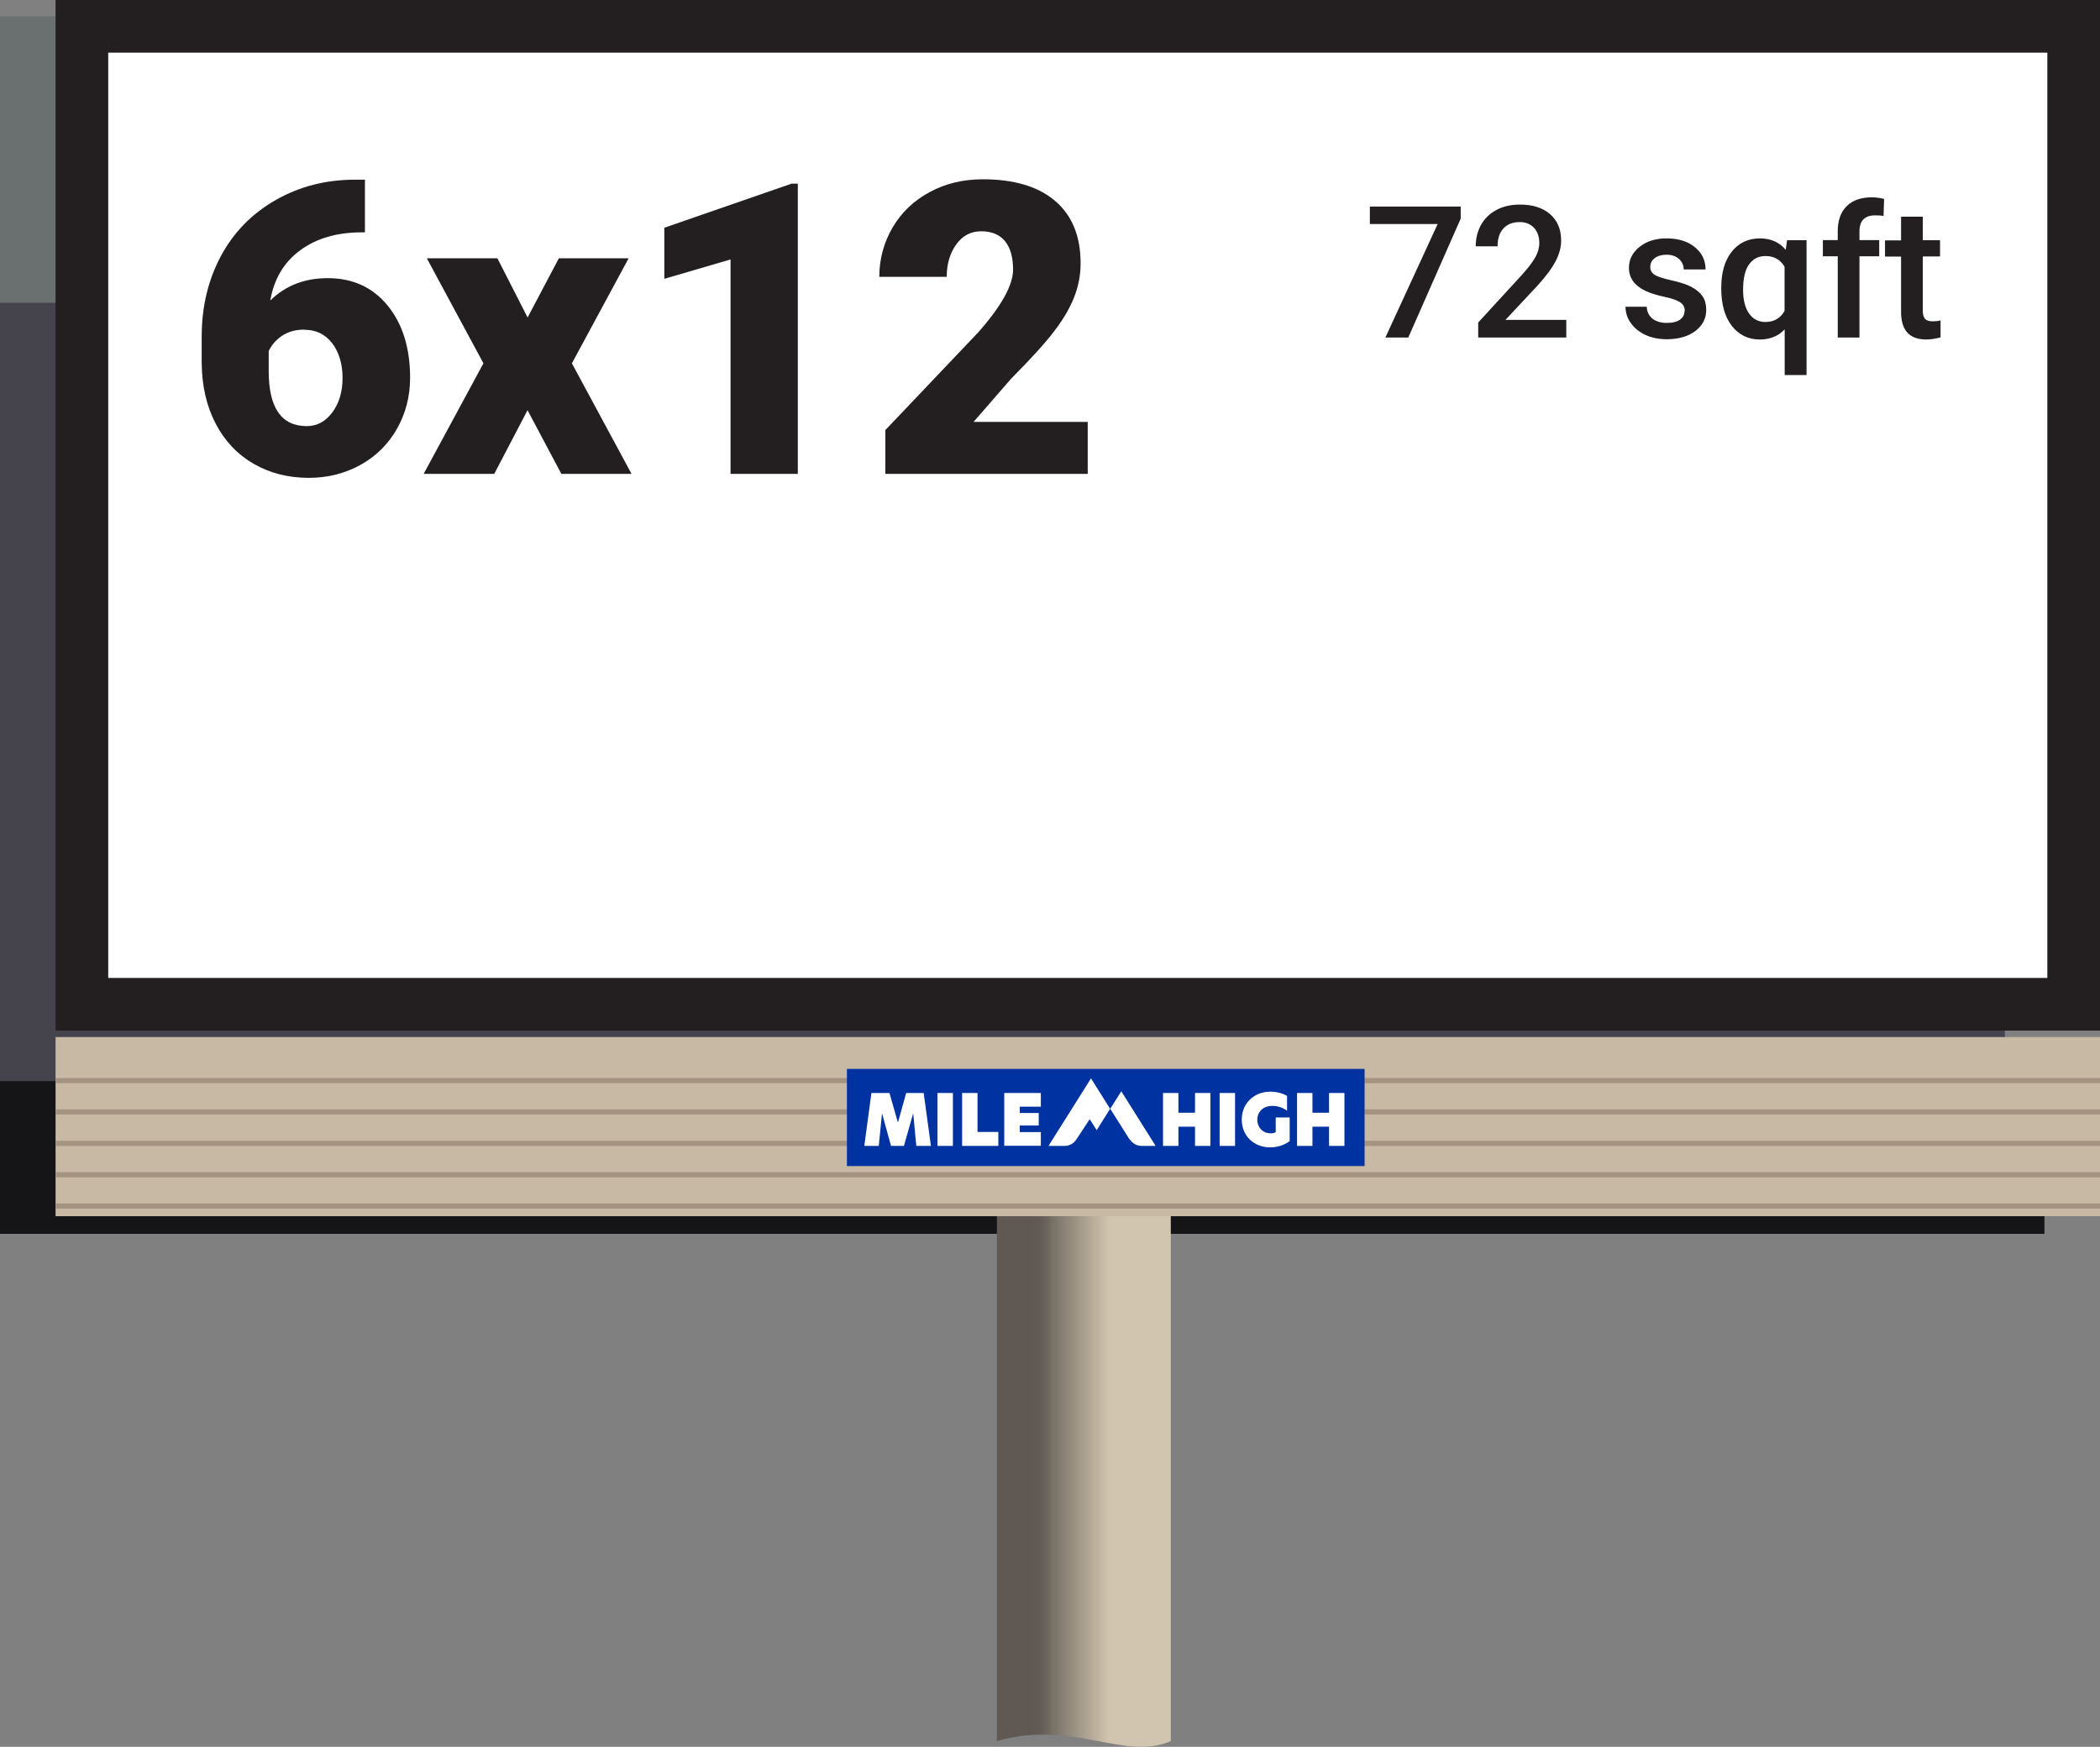 <svg xmlns="http://www.w3.org/2000/svg" xmlns:xlink="http://www.w3.org/1999/xlink" id="Layer_2" width="159.51" height="132.7" viewBox="0 0 159.51 132.7"><rect x="0" y="0" width="159.51" height="132.7" fill="#808080" stroke="none"/><defs><linearGradient id="linear-gradient" x1="84.27" y1="111.74" x2="78.39" y2="111.74" gradientUnits="userSpaceOnUse"><stop offset="0" stop-color="#d2c5af"></stop><stop offset=".74" stop-color="#777067"></stop><stop offset=".78" stop-color="#6f6860"></stop><stop offset=".89" stop-color="#635c56"></stop><stop offset="1" stop-color="#5f5853"></stop></linearGradient></defs><g id="Layer_1-2"><rect x="70.84" y="9.28" width="13.61" height="155.29" transform="translate(-9.28 164.57) rotate(-90)" fill="#151417" stroke-width="0"></rect><rect x="0" y="1.24" width="152.28" height="80.88" fill="#6a6f70" stroke-width="0"></rect><rect x="0" y="23" width="152.28" height="59.12" fill="#45434b" stroke-width="0"></rect><path d="M88.93,132.26v-41.48h-13.21v41.48c5.81-1.65,9.69,1.55,13.21,0Z" fill="url(#linear-gradient)" stroke-width="0"></path><rect x="75.07" y="7.94" width="13.61" height="155.29" transform="translate(-3.72 167.46) rotate(-90)" fill="#c7b9a4" stroke-width="0"></rect><line x1="4.22" y1="82.09" x2="159.51" y2="82.09" fill="none" stroke="#a49380" stroke-miterlimit="10" stroke-width=".39"></line><line x1="4.22" y1="84.47" x2="159.51" y2="84.47" fill="none" stroke="#a49380" stroke-miterlimit="10" stroke-width=".39"></line><line x1="4.22" y1="86.86" x2="159.51" y2="86.86" fill="none" stroke="#a49380" stroke-miterlimit="10" stroke-width=".39"></line><line x1="4.22" y1="89.24" x2="159.51" y2="89.24" fill="none" stroke="#a49380" stroke-miterlimit="10" stroke-width=".39"></line><line x1="4.22" y1="91.62" x2="159.51" y2="91.62" fill="none" stroke="#a49380" stroke-miterlimit="10" stroke-width=".39"></line><rect x="64.33" y="81.2" width="39.32" height="7.38" fill="#0033a1" stroke-width="0"></rect><path d="M66.75,87.05h-1.1l.54-4.02h1.37l.64,2.23h.01l.62-2.23h1.33l.55,4.02h-1.11l-.23-2.43h-.02l-.69,2.43h-.98l-.67-2.43h-.02l-.24,2.43Z" fill="#fff" stroke-width="0"></path><path d="M71.21,83.03h1.17v4.02h-1.17v-4.02Z" fill="#fff" stroke-width="0"></path><path d="M73.08,83.03h1.17v2.96h1.58v1.06h-2.75v-4.02Z" fill="#fff" stroke-width="0"></path><path d="M76.28,83.03h2.78v1.04h-1.6v.48h1.44v.95h-1.44v.5h1.6v1.04h-2.78v-4.02Z" fill="#fff" stroke-width="0"></path><path d="M90.77,85.59h-1.26v1.46h-1.17v-4.02h1.17v1.5h1.26v-1.5h1.17v4.02h-1.17v-1.46Z" fill="#fff" stroke-width="0"></path><path d="M92.64,83.03h1.17v4.02h-1.17v-4.02Z" fill="#fff" stroke-width="0"></path><path d="M96.49,86.1c.16,0,.3-.04.41-.09v-1.12h1.06v1.8c-.39.28-.88.47-1.49.47-1.16,0-2.15-.81-2.15-2.11s1.01-2.12,2.15-2.12c.54,0,.96.13,1.29.32v1.13c-.34-.27-.78-.37-1.12-.37-.72,0-1.14.48-1.14,1.05s.41,1.03.99,1.03Z" fill="#fff" stroke-width="0"></path><path d="M100.95,85.59h-1.26v1.46h-1.17v-4.02h1.17v1.5h1.26v-1.5h1.17v4.02h-1.17v-1.46Z" fill="#fff" stroke-width="0"></path><path d="M83.3,85.86l1.02-1.63-1.45-2.31-3.23,5.13h1.22c.36,0,.69-.18.89-.48l1.02-1.55.53.83Z" fill="#fff" stroke-width="0"></path><path d="M86.7,87.05h1.08s-2.61-4.15-2.61-4.15l-.84,1.33,1.42,2.25c.17.21.42.57.96.57Z" fill="#fff" stroke-width="0"></path><rect x="6.23" y="2" width="151.29" height="74.29" fill="#fff" stroke-width="0"></rect><path d="M155.51,4v70.29H8.22V4h147.29M159.51,0H4.22v78.29h155.29V0h0Z" fill="#231f20" stroke-width="0"></path><path d="M27.72,13.64v4.01h-.23c-1.91,0-3.47.46-4.7,1.37-1.23.91-1.98,2.18-2.26,3.81,1.15-1.13,2.6-1.7,4.36-1.7,1.91,0,3.43.7,4.56,2.09,1.13,1.39,1.7,3.22,1.7,5.48,0,1.4-.33,2.69-.99,3.86-.66,1.17-1.58,2.09-2.77,2.75-1.19.66-2.5.99-3.94.99-1.56,0-2.96-.36-4.19-1.07-1.23-.71-2.19-1.73-2.88-3.05-.69-1.32-1.04-2.85-1.06-4.57v-2.04c0-2.27.49-4.31,1.46-6.12.97-1.81,2.36-3.23,4.17-4.26,1.81-1.03,3.81-1.54,6.01-1.54h.77ZM23.12,25.04c-.68,0-1.24.16-1.7.47s-.79.7-1.01,1.15v1.53c0,2.79.96,4.18,2.89,4.18.78,0,1.43-.35,1.94-1.04.52-.7.78-1.57.78-2.62s-.27-1.96-.79-2.64c-.53-.68-1.23-1.02-2.11-1.02Z" fill="#231f20" stroke-width="0"></path><path d="M40.07,24.13l2.38-4.51h5.3l-4.31,7.98,4.53,8.4h-5.33l-2.57-4.84-2.53,4.84h-5.36l4.54-8.4-4.3-7.98h5.36l2.3,4.51Z" fill="#231f20" stroke-width="0"></path><path d="M60.61,36h-5.12v-16.29l-5.03,1.47v-3.88l9.67-3.35h.47v22.04Z" fill="#231f20" stroke-width="0"></path><path d="M82.63,36h-15.38v-3.33l7.08-7.45c1.75-1.99,2.62-3.57,2.62-4.74,0-.95-.21-1.67-.62-2.17-.41-.49-1.01-.74-1.8-.74s-1.41.33-1.89.99-.73,1.49-.73,2.47h-5.12c0-1.35.34-2.6,1.01-3.75.68-1.15,1.61-2.04,2.82-2.69,1.2-.65,2.54-.97,4.03-.97,2.38,0,4.22.55,5.5,1.65,1.29,1.1,1.93,2.68,1.93,4.74,0,.87-.16,1.71-.48,2.54-.32.82-.82,1.69-1.51,2.59-.68.9-1.78,2.11-3.29,3.63l-2.85,3.28h8.67v3.94Z" fill="#231f20" stroke-width="0"></path><path d="M110.95,16.61l-3.98,9.03h-1.74l3.97-8.62h-5.15v-1.33h6.9v.92Z" fill="#231f20" stroke-width="0"></path><path d="M118.97,25.64h-6.69v-1.14l3.32-3.62c.48-.53.82-.98,1.02-1.34.2-.36.3-.72.3-1.08,0-.47-.13-.86-.4-1.15s-.63-.44-1.08-.44c-.54,0-.95.16-1.25.49s-.44.78-.44,1.35h-1.66c0-.61.14-1.15.41-1.64.28-.49.67-.86,1.18-1.13s1.1-.4,1.77-.4c.97,0,1.73.24,2.29.73.56.48.84,1.16.84,2.01,0,.5-.14,1.02-.42,1.56-.28.54-.74,1.16-1.38,1.86l-2.43,2.6h4.62v1.33Z" fill="#231f20" stroke-width="0"></path><path d="M127.97,23.63c0-.3-.12-.52-.37-.68s-.65-.29-1.21-.41-1.04-.27-1.42-.45c-.83-.4-1.24-.98-1.24-1.74,0-.64.27-1.17.81-1.6s1.22-.64,2.05-.64c.88,0,1.6.22,2.14.66s.82,1,.82,1.7h-1.66c0-.32-.12-.58-.36-.8-.24-.21-.55-.32-.94-.32-.36,0-.66.08-.89.25s-.35.39-.35.68c0,.26.11.45.32.59s.65.28,1.3.43c.65.14,1.16.31,1.53.51.37.2.65.44.83.71s.27.62.27,1.01c0,.67-.28,1.2-.83,1.62-.55.41-1.27.62-2.17.62-.61,0-1.15-.11-1.62-.33s-.84-.52-1.11-.9-.4-.79-.4-1.24h1.61c.02.39.17.69.44.91.27.21.64.32,1.09.32s.77-.08,1-.25c.23-.17.34-.38.34-.65Z" fill="#231f20" stroke-width="0"></path><path d="M130.74,21.88c0-1.16.26-2.08.79-2.75s1.24-1.02,2.15-1.02c.82,0,1.48.29,1.96.87l.1-.73h1.48v10.24h-1.66v-3.47c-.48.51-1.11.77-1.89.77-.88,0-1.59-.35-2.13-1.04-.53-.69-.8-1.64-.8-2.86ZM132.4,22.03c0,.76.15,1.35.45,1.78.3.43.71.65,1.24.65.66,0,1.14-.28,1.46-.84v-3.36c-.32-.54-.8-.81-1.45-.81-.53,0-.94.21-1.25.64s-.45,1.07-.45,1.95Z" fill="#231f20" stroke-width="0"></path><path d="M139.59,25.64v-6.17h-1.13v-1.23h1.13v-.68c0-.82.23-1.45.68-1.9s1.09-.67,1.91-.67c.29,0,.6.04.93.12l-.04,1.3c-.18-.04-.39-.05-.64-.05-.79,0-1.19.41-1.19,1.22v.66h1.5v1.23h-1.5v6.17h-1.66Z" fill="#231f20" stroke-width="0"></path><path d="M146.05,16.45v1.8h1.31v1.23h-1.31v4.13c0,.28.06.49.17.61.11.13.31.19.6.19.19,0,.39-.02.58-.07v1.29c-.38.1-.74.16-1.09.16-1.28,0-1.91-.7-1.91-2.11v-4.19h-1.22v-1.23h1.22v-1.8h1.66Z" fill="#231f20" stroke-width="0"></path></g></svg>